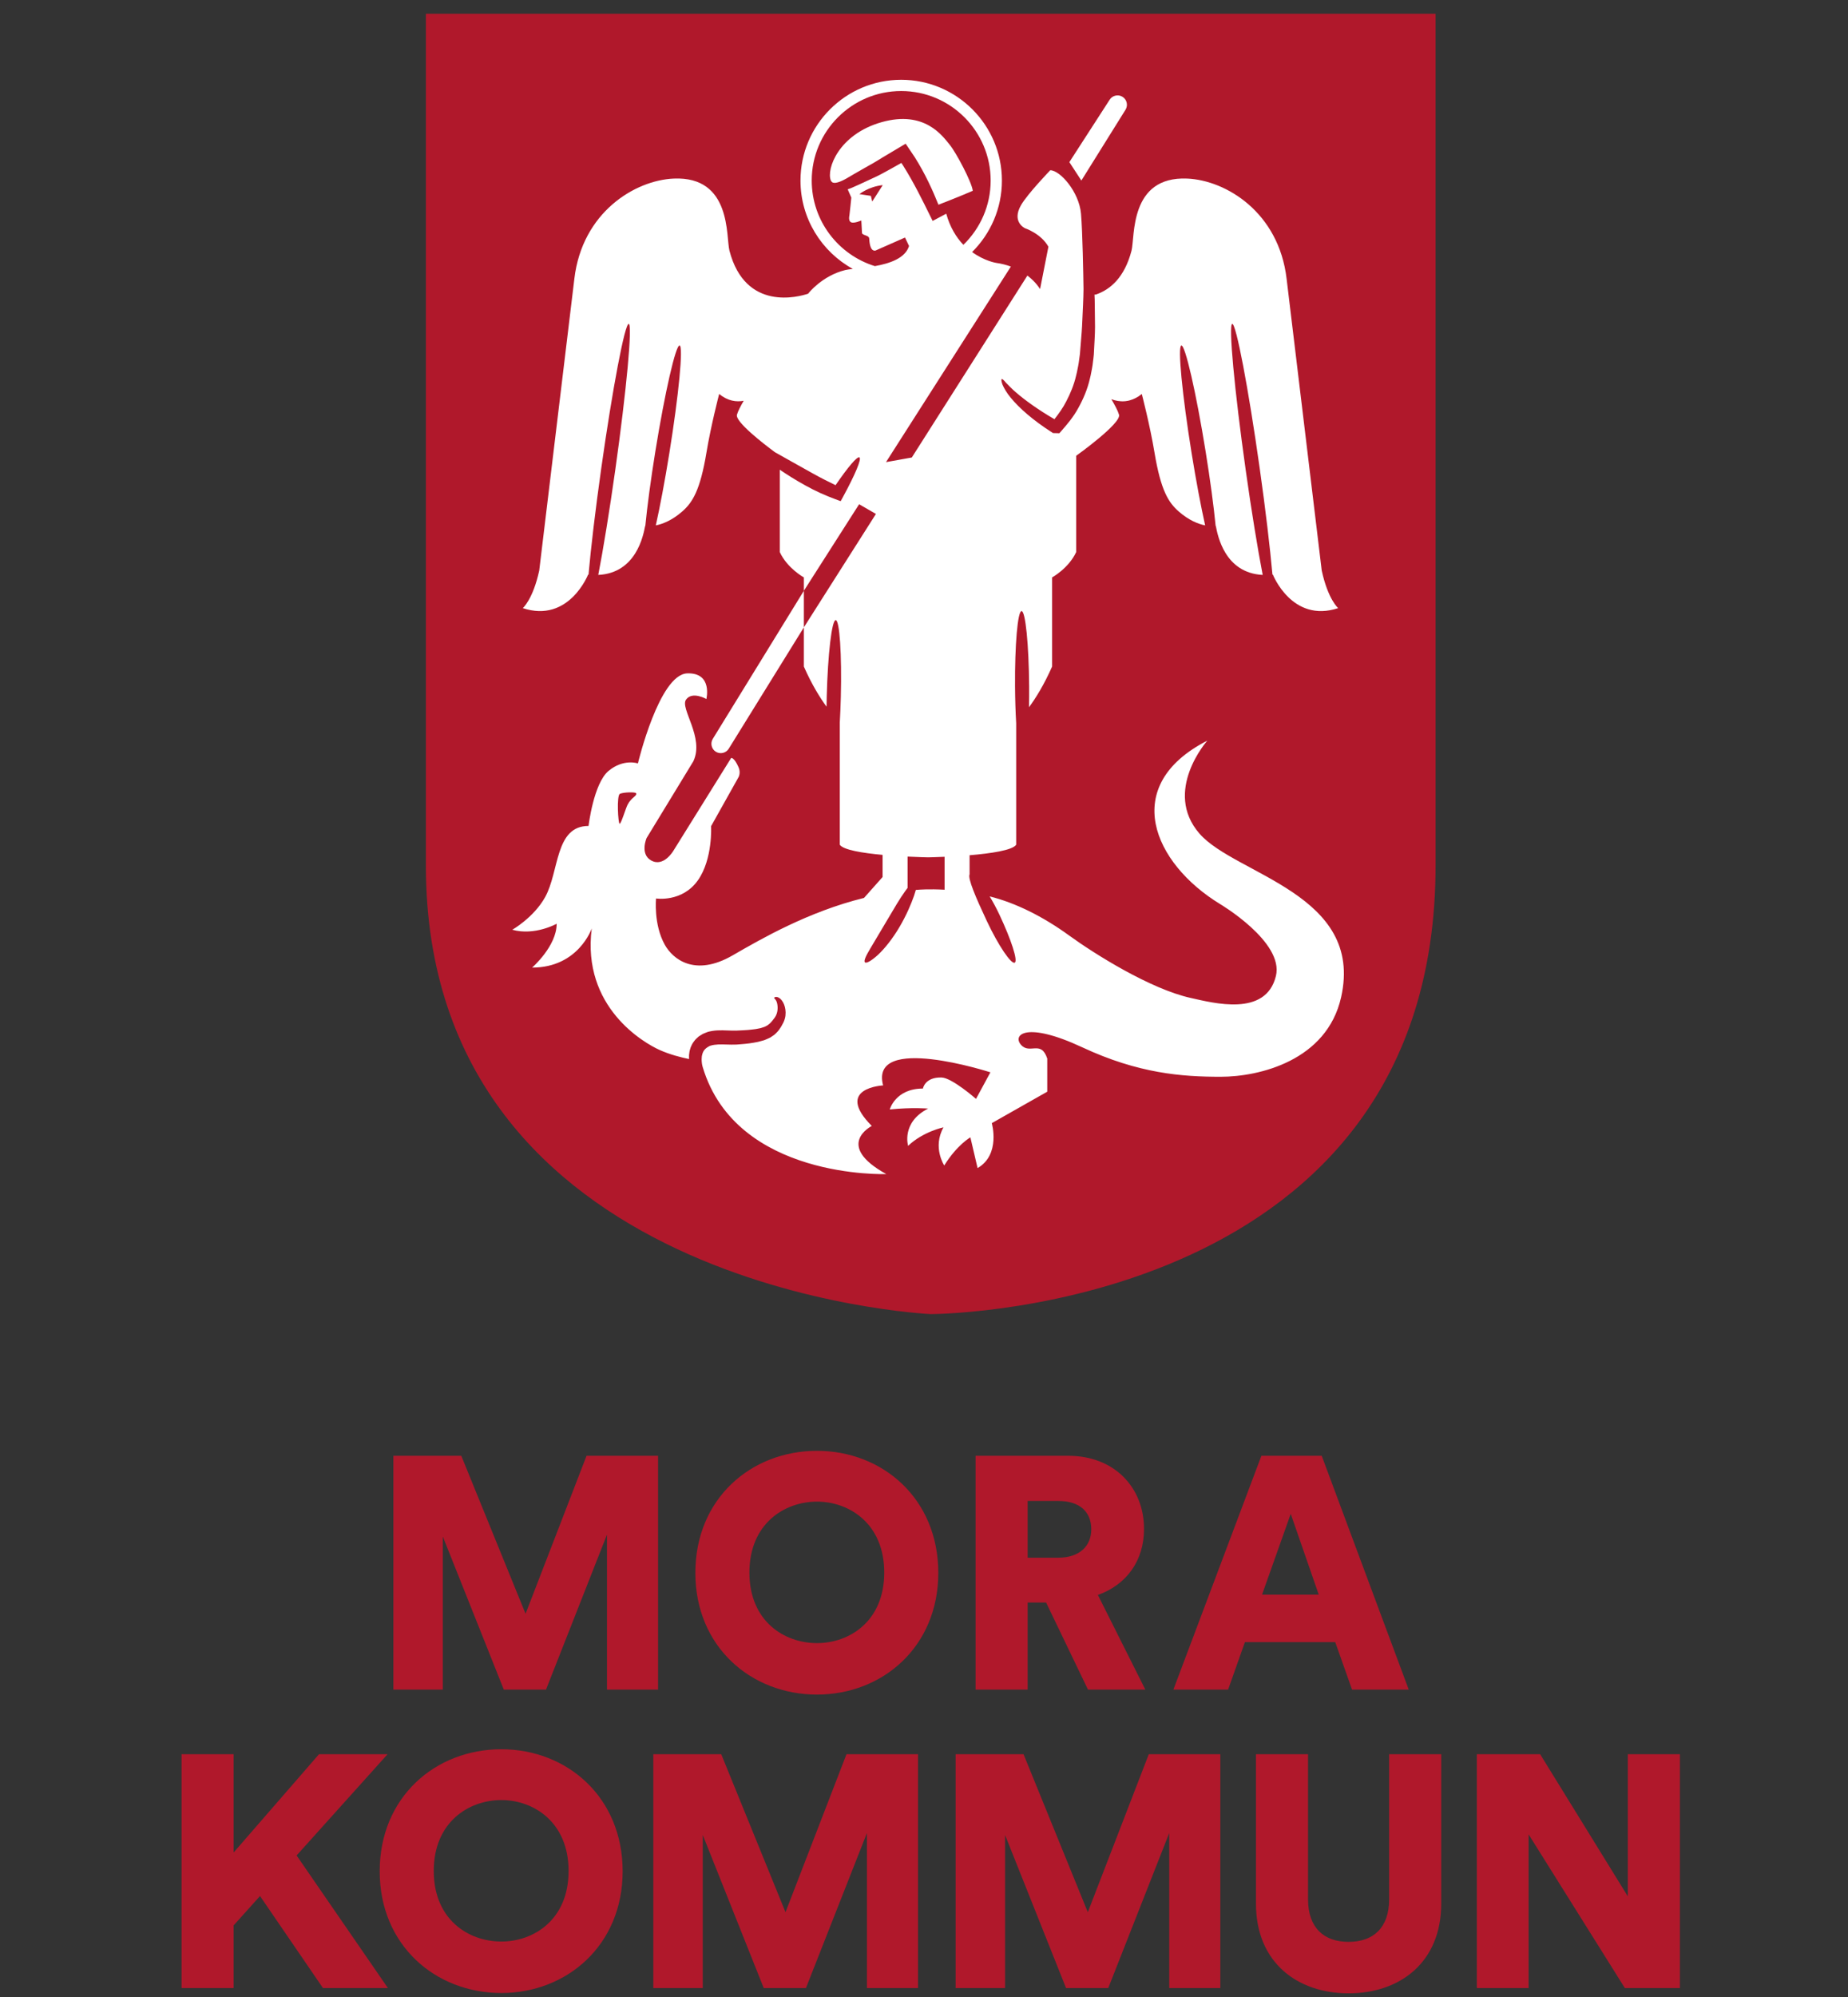 <?xml version="1.0" encoding="utf-8"?>
<!-- Generator: Adobe Illustrator 16.0.0, SVG Export Plug-In . SVG Version: 6.00 Build 0)  -->
<!DOCTYPE svg PUBLIC "-//W3C//DTD SVG 1.1//EN" "http://www.w3.org/Graphics/SVG/1.1/DTD/svg11.dtd">
<svg version="1.1" id="Layer_1" xmlns="http://www.w3.org/2000/svg" xmlns:xlink="http://www.w3.org/1999/xlink" x="0px" y="0px"
	 width="500px" height="540px" viewBox="0 0 500 540" enable-background="new 0 0 500 540" xml:space="preserve">
<rect x="0" y="0" width="500" height="540" fill="#333333" stroke="none"/>
<path fill="#B0182B" d="M251.924,3.719h-0.207h-136.49v230.315c0,114.811,135.59,121.26,136.672,121.309
	c5.262-0.043,136.516-2.316,136.516-121.309V3.719H251.924z"/>
<path fill="#B71928" d="M251.717,355.344c0,0,0.074,0,0.182-0.002l0.025,0.002H251.717z"/>
<g>
	<path fill="#FFFFFF" d="M231.174,46.996c1.182-0.674,2.447-1.395,3.781-2.156c1.369-0.727,2.696-1.578,4.106-2.428
		c1.413-0.841,2.88-1.713,4.388-2.611l1.587-0.944l0.95,1.409c0.506,0.75,1.019,1.51,1.537,2.279
		c2.812,4.467,4.822,8.905,6.388,12.815c0.323-0.128,0.647-0.256,0.96-0.381c0.794-0.31,1.547-0.604,2.254-0.881
		c1.396-0.566,2.608-1.059,3.609-1.465c0.979-0.432,1.772-0.745,2.299-0.977c0.062-0.024,0.11-0.039,0.168-0.059
		c-0.284-2.398-4.557-10.417-6.262-12.475c-1.889-2.282-6.733-9.384-18.405-6.087c-11.672,3.297-15.013,12.745-13.738,15.789
		c0.021,0.051,0.046,0.089,0.068,0.137c0.075,0.096,0.153,0.187,0.236,0.256c0.177,0.172,0.371,0.203,0.615,0.23
		c0.504,0.038,1.368-0.198,2.3-0.659c0.232-0.099,0.475-0.247,0.72-0.37c0.108-0.06,0.279-0.139,0.34-0.184l0.402-0.24
		C230.021,47.673,230.587,47.34,231.174,46.996z"/>
	<path fill="#FFFFFF" d="M324.537,225.415c-9.991-11.484,2.114-25.14,2.114-25.14c-23.787,12.17-14.576,33.172,3.419,44.163
		c0,0,17.373,10.262,15.146,19.469c-2.7,11.163-16.914,7.297-23.008,5.956c-10.972-2.417-26.136-11.961-32.903-16.874
		c-7.165-5.202-14.568-8.862-21.538-10.599c0.892,1.478,1.803,3.154,2.656,4.971c3.146,6.692,5.059,12.476,4.12,12.946
		c-0.945,0.472-4.383-4.537-7.561-11.293c-2.979-6.332-5.19-11.521-4.647-12.585v-5.169c5.682-0.475,11.596-1.328,12.606-2.844
		v-32.854c-0.173-2.929-0.285-6.3-0.311-9.897c-0.079-11.259,0.713-20.404,1.765-20.426c1.054-0.021,1.972,9.088,2.051,20.348
		c0.015,1.964-0.001,3.859-0.036,5.659c1.791-2.434,4.053-6.028,6.248-11.002v-24.107c0,0,4.485-2.458,6.517-6.854v-26.04
		c0,0,12.265-8.739,11.588-11.106c-0.3-1.049-1.183-2.692-2.075-4.198c1.081,0.412,2.311,0.662,3.622,0.555
		c0.06-0.004,0.117-0.007,0.177-0.013c0.207-0.021,0.416-0.054,0.628-0.095c0.136-0.025,0.272-0.057,0.41-0.092
		c0.062-0.016,0.126-0.035,0.188-0.052c1.045-0.288,2.125-0.815,3.214-1.706c0,0,2.207,8.445,3.431,15.812
		c1.72,10.351,3.813,13.546,6.543,15.944c2.767,2.432,5.321,3.406,7.166,3.78c-1.138-5.093-2.43-11.906-3.645-19.42
		c-2.581-15.97-3.831-29.053-2.79-29.221c1.038-0.167,3.976,12.642,6.557,28.612c1.264,7.82,2.207,14.942,2.72,20.2
		c0.03-0.004,0.049-0.007,0.049-0.007c0.494,2.535,2.388,12.717,12.678,13.229c-1.369-7.106-3.013-17.138-4.587-28.295
		c-3.063-21.715-4.7-39.438-3.656-39.584c1.041-0.147,4.373,17.336,7.436,39.051c1.595,11.313,2.804,21.536,3.447,28.761
		c0.04-0.004,0.078-0.005,0.119-0.009c0,0,5.192,13.172,17.663,9.056c0,0-2.747-2.327-4.449-10.171l-9.504-78.897
		c-2.116-17.958-16.39-26.633-26.886-27.084c-15.724-0.677-14.103,15.766-15.074,19.498c-1.887,7.234-5.724,10.52-9.651,11.861
		l-0.373,0.022c0.067,0.965,0.062,1.582,0.08,2.639c0.022,1.913,0.046,3.958,0.07,6.109c-0.008,2.148-0.178,4.344-0.284,6.652
		l-0.048,0.866c-0.029,0.412-0.071,0.63-0.105,0.958c-0.076,0.603-0.152,1.211-0.229,1.823c-0.072,0.612-0.22,1.229-0.33,1.849
		c-0.128,0.619-0.217,1.247-0.405,1.867c-0.648,2.833-1.795,5.5-3.119,7.884c-1.308,2.421-3.007,4.411-4.602,6.234l-0.523,0.599
		l-0.762-0.02c-0.145-0.004-0.288-0.007-0.431-0.012l-0.518-0.013l-0.34-0.217c-5.048-3.222-8.812-6.536-11.09-9.314
		c-1.147-1.358-1.847-2.65-2.249-3.562c-0.313-0.897-0.37-1.421-0.212-1.508c0.168-0.093,0.552,0.278,1.154,0.993
		c0.635,0.623,1.482,1.584,2.771,2.668c2.326,2.021,5.914,4.615,10.34,7.191c1.147-1.481,2.306-3.048,3.205-4.835
		c1.112-2.138,2.091-4.457,2.672-7.009c0.17-0.549,0.251-1.128,0.37-1.688c0.103-0.566,0.244-1.117,0.316-1.686
		c0.078-0.567,0.156-1.129,0.234-1.688c0.032-0.254,0.091-0.612,0.104-0.779l0.066-0.865c0.157-2.291,0.405-4.523,0.506-6.607
		c0.096-2.081,0.188-4.059,0.273-5.91c0.079-1.441,0.091-2.817,0.123-4.106c-0.053-3.644-0.254-15.406-0.68-20.375
		c-0.508-5.918-5.666-11.77-8.322-11.77c0,0-6.176,6.402-7.926,9.469c-2.593,4.542,1.102,6.214,1.102,6.214s4.332,1.421,6.323,4.997
		l-2.252,11.464c0,0-1.029-1.836-3.43-3.668l-31.275,49.196l-6.979,1.254l33.784-52.881c-1.189-0.438-2.521-0.794-4.021-1.001
		c0,0-3.122-0.49-6.468-2.926c4.977-4.94,8.063-11.781,8.063-19.331c0-15.025-12.224-27.25-27.249-27.25
		c-15.026,0-27.25,12.224-27.25,27.25c0,10.289,5.733,19.261,14.17,23.898c-0.863,0.095-1.572,0.186-2.047,0.302
		c-6.256,1.527-9.947,6.256-9.947,6.256l-0.078,0.13c-2.468,0.83-17,4.942-21.318-11.623c-0.973-3.731,0.649-20.174-15.076-19.498
		c-10.496,0.451-24.769,9.126-26.885,27.084l-9.504,78.897c-1.703,7.845-4.451,10.171-4.451,10.171
		c12.471,4.117,17.664-9.056,17.664-9.056c0.041,0.004,0.079,0.005,0.12,0.009c0.644-7.225,1.851-17.448,3.446-28.761
		c3.063-21.714,6.395-39.198,7.437-39.051c1.043,0.147-0.594,17.87-3.657,39.584c-1.574,11.157-3.217,21.189-4.586,28.295
		c10.289-0.512,12.183-10.693,12.676-13.229c0,0,0.019,0.003,0.049,0.007c0.512-5.258,1.456-12.38,2.719-20.2
		c2.582-15.97,5.519-28.78,6.558-28.612c1.04,0.168-0.209,13.251-2.791,29.221c-1.214,7.514-2.507,14.327-3.644,19.42
		c1.844-0.374,4.4-1.348,7.166-3.78c2.729-2.398,4.823-5.594,6.542-15.944c1.224-7.367,3.431-15.812,3.431-15.812
		c2.343,1.916,4.649,2.212,6.638,1.835c-0.801,1.381-1.553,2.817-1.824,3.766c-0.539,1.884,7.121,7.803,10.269,10.141
		c2.875,1.588,6.35,3.601,10.136,5.677c2.197,1.233,4.314,2.293,6.276,3.244c3.31-4.833,5.86-7.876,6.458-7.515
		c0.647,0.391-1.188,4.694-4.395,10.596l-0.673,1.239l-1.433-0.529c-2.539-0.938-5.318-2.146-8.063-3.686
		c-2.574-1.413-4.919-2.883-6.985-4.294v22.273c2.029,4.396,6.516,6.854,6.516,6.854v3.617l-24.634,40.028
		c-0.737,1.185-0.37,2.757,0.814,3.493c1.185,0.736,2.757,0.37,3.494-0.814l20.326-32.815v10.597
		c2.149,4.873,4.363,8.422,6.138,10.852c0.011-0.894,0.027-1.8,0.05-2.727c0.288-11.451,1.377-20.713,2.429-20.686
		c1.054,0.026,1.674,9.331,1.386,20.782c-0.061,2.437-0.16,4.764-0.286,6.933v33.018c0.948,1.422,6.226,2.261,11.583,2.75v5.991
		l-5.029,5.65c-15.019,3.699-27.737,11.027-35.542,15.533c-10.257,5.922-16.207,0.979-18.357-2.871
		c-3.074-5.504-2.367-12.512-2.367-12.512s7.064,1.121,11.329-4.918c4.059-5.747,3.566-14.636,3.566-14.636l7.424-13.25
		c0,0,0.677-1.183,0-2.705c-1.213-2.727-1.994-2.49-1.994-2.49l-15.578,25.015c0,0-2.679,4.681-6.129,2.669
		c-3.01-1.755-1.184-6.003-1.184-6.003l12.66-20.78c3.044-6.426-3.669-14.305-1.978-16.671c1.69-2.368,5.505-0.165,5.505-0.165
		s1.765-7.161-5.167-6.937c-7.609,0.246-13.358,24.349-13.358,24.349s-3.889-1.354-7.946,2.028
		c-4.059,3.382-5.411,14.88-5.411,14.88c-9.131,0-7.881,12.289-11.743,19.239c-3.078,5.538-8.885,8.83-8.885,8.83
		c6.087,1.691,12.005-1.625,12.005-1.625c0,6.088-6.645,11.858-6.645,11.858c12.563,0,16.13-10.587,16.13-10.587
		c-2.705,21.304,14.109,30.956,18.386,32.87c2.747,1.229,5.749,1.996,7.954,2.447c-0.009-0.145-0.022-0.293-0.016-0.438l0.006-0.652
		l0.089-0.68c0.038-0.455,0.216-0.924,0.352-1.393c0.201-0.451,0.4-0.936,0.705-1.354c0.298-0.426,0.62-0.84,1.017-1.174
		l0.289-0.264l0.073-0.066l0.037-0.031l0.018-0.018l0.01-0.008c0.075-0.051-0.158,0.105,0.172-0.119l0.123-0.076l0.495-0.309
		c0.247-0.195,0.855-0.443,1.4-0.645c0.591-0.24,1.011-0.264,1.512-0.375c0.962-0.158,1.881-0.178,2.763-0.168
		c0.83,0.025,1.65,0.051,2.46,0.076c0.387,0.012,0.733,0.002,1.099,0.006l0.135,0.002c-0.055,0.006,0.069-0.004,0.096-0.004
		l0.295-0.018l0.587-0.029c0.764-0.051,1.581-0.057,2.262-0.133c0.678-0.086,1.37-0.117,2.002-0.227
		c0.601-0.145,1.291-0.188,1.774-0.398c0.254-0.092,0.539-0.152,0.767-0.258c0.21-0.117,0.421-0.229,0.637-0.332
		c0.377-0.275,0.739-0.529,1.062-0.932c0.315-0.295,0.703-0.9,0.928-1.152c0.976-1.327,0.893-3.029,0.66-3.949
		c-0.124-0.48-0.286-0.773-0.435-0.959c-0.148-0.203-0.329-0.282-0.345-0.43c-0.008-0.065,0.026-0.13,0.125-0.19
		c0.1-0.067,0.263-0.127,0.486-0.102c0.452,0.021,1.046,0.383,1.48,0.982c0.442,0.6,0.803,1.42,0.939,2.434
		c0.079,0.508,0.079,1.063,0.016,1.662c-0.06,0.311-0.079,0.584-0.209,0.951c-0.054,0.166-0.123,0.373-0.18,0.51l-0.161,0.369
		c-0.366,0.656-0.526,1.057-0.972,1.672c-0.354,0.576-0.913,1.16-1.521,1.684c-0.328,0.229-0.668,0.461-1.02,0.688
		c-0.353,0.203-0.717,0.332-1.089,0.5l-0.565,0.236c-0.187,0.064-0.37,0.105-0.558,0.16c-0.375,0.1-0.756,0.201-1.142,0.305
		c-0.771,0.186-1.551,0.271-2.357,0.406c-0.807,0.125-1.528,0.154-2.319,0.232l-0.586,0.049l-0.294,0.023l-0.2,0.014l-0.163,0.006
		c-0.429,0.006-0.883,0.025-1.302,0.018c-0.803-0.018-1.617-0.037-2.441-0.057c-0.772-0.008-1.498,0.008-2.126,0.105
		c-0.285,0.061-0.676,0.09-0.818,0.172c-0.199,0.074-0.361,0.031-0.754,0.297c-1.014,0.547-1.538,1.234-1.761,2.248l-0.084,0.375
		l-0.03,0.402c-0.04,0.273-0.013,0.518-0.016,0.771c-0.009,0.111,0.006,0.27,0.032,0.445l0.061,0.494
		c0.014,0.193,0.13,0.549,0.187,0.809c0.002,0.01,0.004,0.02,0.007,0.029c9.114,30.42,49.657,28.912,49.657,28.912
		c-14.199-7.859-3.915-13.014-3.915-13.014c-10.284-10.318,3.066-10.961,3.066-10.961c-3.779-14.154,29.025-3.539,29.025-3.539
		l-3.893,7.182c0,0-6.495-5.707-9.329-5.785c-4.525-0.125-5.043,2.994-5.043,2.994c-7.44,0-8.961,5.648-8.961,5.648
		c6.127-0.617,10.382-0.236,10.382-0.236c-7.339,3.729-5.424,10.08-5.424,10.08c4.101-3.889,9.583-5.008,9.583-5.008
		c-3.044,5.41,0.196,10.313,0.196,10.313c3.47-5.578,7.073-7.607,7.073-7.607l1.947,8.313c6.304-3.639,3.848-12.154,3.848-12.154
		l15.003-8.502v-8.961c-1.69-5.113-4.733-1.016-7.102-3.719c-2.367-2.705,1.354-6.426,16.57,0.674
		c15.219,7.102,26.972,7.969,37.456,7.969c10.483,0,28.728-4.383,32.582-21.494C369.146,241.732,334.229,236.558,324.537,225.415z
		 M169.824,217.551c-0.535,1.007-1.743,5.167-2.173,5.198c-0.407,0.031-0.869-7.677,0.08-8.097c1.005-0.464,4.131-0.51,4.362-0.176
		C172.463,215.256,170.863,215.538,169.824,217.551z M217.496,169.642v-9.894l14.95-23.4l4.548,2.625L217.496,169.642z
		 M236.712,71.961c-9.885-3.047-17.09-12.266-17.09-23.138c0-13.347,10.859-24.207,24.207-24.207
		c13.347,0,24.206,10.859,24.206,24.207c0,6.787-2.812,12.926-7.326,17.326l-0.102,0.002c-1.86-1.961-3.561-4.664-4.589-8.365
		c-0.616,0.326-1.257,0.667-1.929,1.024l-1.748,0.93l-0.758-1.53c-1.943-3.931-4.268-8.728-7.259-13.477
		c-0.151-0.229-0.299-0.451-0.449-0.678c-1.027,0.577-2.041,1.146-3.022,1.697c-1.502,0.826-2.945,1.64-4.337,2.262
		c-1.394,0.645-2.715,1.256-3.948,1.828c-0.622,0.277-1.221,0.544-1.796,0.8l-0.428,0.188c-0.212,0.097-0.328,0.126-0.494,0.19
		c-0.171,0.059-0.336,0.112-0.5,0.171c0.03,0.069,0.049,0.108,0.049,0.108l0.935,2.136c0,0-0.434,4.317-0.512,4.752
		c-0.077,0.437-0.301,1.634,0.507,1.951c0.809,0.315,2.713-0.518,2.713-0.518l0.189,3.481c0.473,0.642,1.862,0.528,1.937,1.374
		c0.075,0.845,0.164,3.445,1.642,3.304l8.05-3.551l1.091,2.291C244.937,69.821,240.772,71.235,236.712,71.961z M238.837,50.056
		l-2.845,4.44l-0.366-1.534l-3.097-0.468C232.53,52.495,234.979,50.464,238.837,50.056z M255.572,240.587
		c-4.293-0.24-7.056,0.003-7.056,0.003c-0.245,0.011-0.484,0.038-0.728,0.053c-0.124,0.465-0.283,0.984-0.475,1.551
		c-0.792,2.259-2.072,5.295-3.945,8.477c-1.876,3.178-3.995,5.822-5.815,7.522c-1.789,1.63-3.127,2.364-3.518,2.035
		c-0.416-0.349,0.243-1.757,1.456-3.775c1.177-1.979,2.797-4.706,4.587-7.718c1.79-3.036,3.437-5.843,4.833-7.772
		c0.224-0.315,0.437-0.599,0.645-0.867v-8.465c3.219,0.16,5.563,0.201,5.563,0.201s1.82-0.032,4.451-0.149V240.587z"/>
	<path fill="#FFFFFF" d="M304.524,29.668c0.736-1.186,0.37-2.757-0.814-3.494s-2.756-0.371-3.493,0.814l-10.89,16.851l3.246,4.983
		L304.524,29.668z"/>
</g>
<path fill="#B0182B" d="M164.227,456.885v-41.918l-16.5,41.918h-11.416l-16.5-41.385v41.385h-13.378v-63.234h18.373l17.392,42.721
	l16.5-42.721h19.354v63.234H164.227z M221.048,392.313c-17.837,0-32.91,12.932-32.91,33c0,19.979,15.073,32.91,32.91,32.91
	c17.749,0,32.821-12.932,32.821-32.91C253.869,405.245,238.796,392.313,221.048,392.313z M221.048,444.309
	c-8.83,0-18.284-5.885-18.284-19.086s9.455-19.176,18.284-19.176c8.74,0,18.195,5.975,18.195,19.176
	S229.788,444.309,221.048,444.309z M297.043,431.288c7.759-2.764,12.487-9.275,12.487-17.838c0-11.238-8.028-19.799-20.516-19.799
	h-25.062v63.234h14.092v-23.547h4.993l11.329,23.547h15.519L297.043,431.288z M286.338,421.209h-8.293v-15.34h8.293
	c5.799,0,8.921,2.943,8.921,7.67C295.259,417.999,292.137,421.209,286.338,421.209z M357.608,393.651h-16.322l-23.813,63.234h14.805
	l4.549-12.844h24.438l4.55,12.844h15.34L357.608,393.651z M341.465,431.198l7.759-21.85l7.581,21.85H341.465z M70.35,512.698
	l-7.136,7.938v16.947H49.122v-63.236h14.092v26.578l23.101-26.578h18.55l-24.616,27.381l24.707,35.855H87.384L70.35,512.698z
	 M135.642,473.008c-17.837,0-32.91,12.934-32.91,33.002c0,19.977,15.073,32.91,32.91,32.91c17.749,0,32.821-12.934,32.821-32.91
	C168.463,485.942,153.391,473.008,135.642,473.008z M135.642,525.006c-8.829,0-18.284-5.887-18.284-19.086
	s9.455-19.176,18.284-19.176c8.741,0,18.196,5.977,18.196,19.176S144.382,525.006,135.642,525.006z M234.558,537.583v-41.92
	l-16.5,41.92h-11.416l-16.501-41.385v41.385h-13.377v-63.236h18.373l17.392,42.723l16.5-42.723h19.354v63.236H234.558z
	 M316.351,537.583v-41.92l-16.499,41.92h-11.417l-16.5-41.385v41.385h-13.378v-63.236h18.373l17.393,42.723l16.5-42.723h19.354
	v63.236H316.351z M339.816,514.75v-40.404h14.092v39.244c0,7.67,4.28,11.504,10.97,11.504s10.971-3.834,10.971-11.504v-39.244
	h14.093v40.404c0,15.875-11.148,24.258-25.063,24.258C350.964,539.008,339.816,530.625,339.816,514.75z M439.624,537.583
	l-26.043-41.563v41.563h-14.002v-63.236h17.123l23.726,38.441v-38.441h14.092v63.236H439.624z"/>
</svg>

